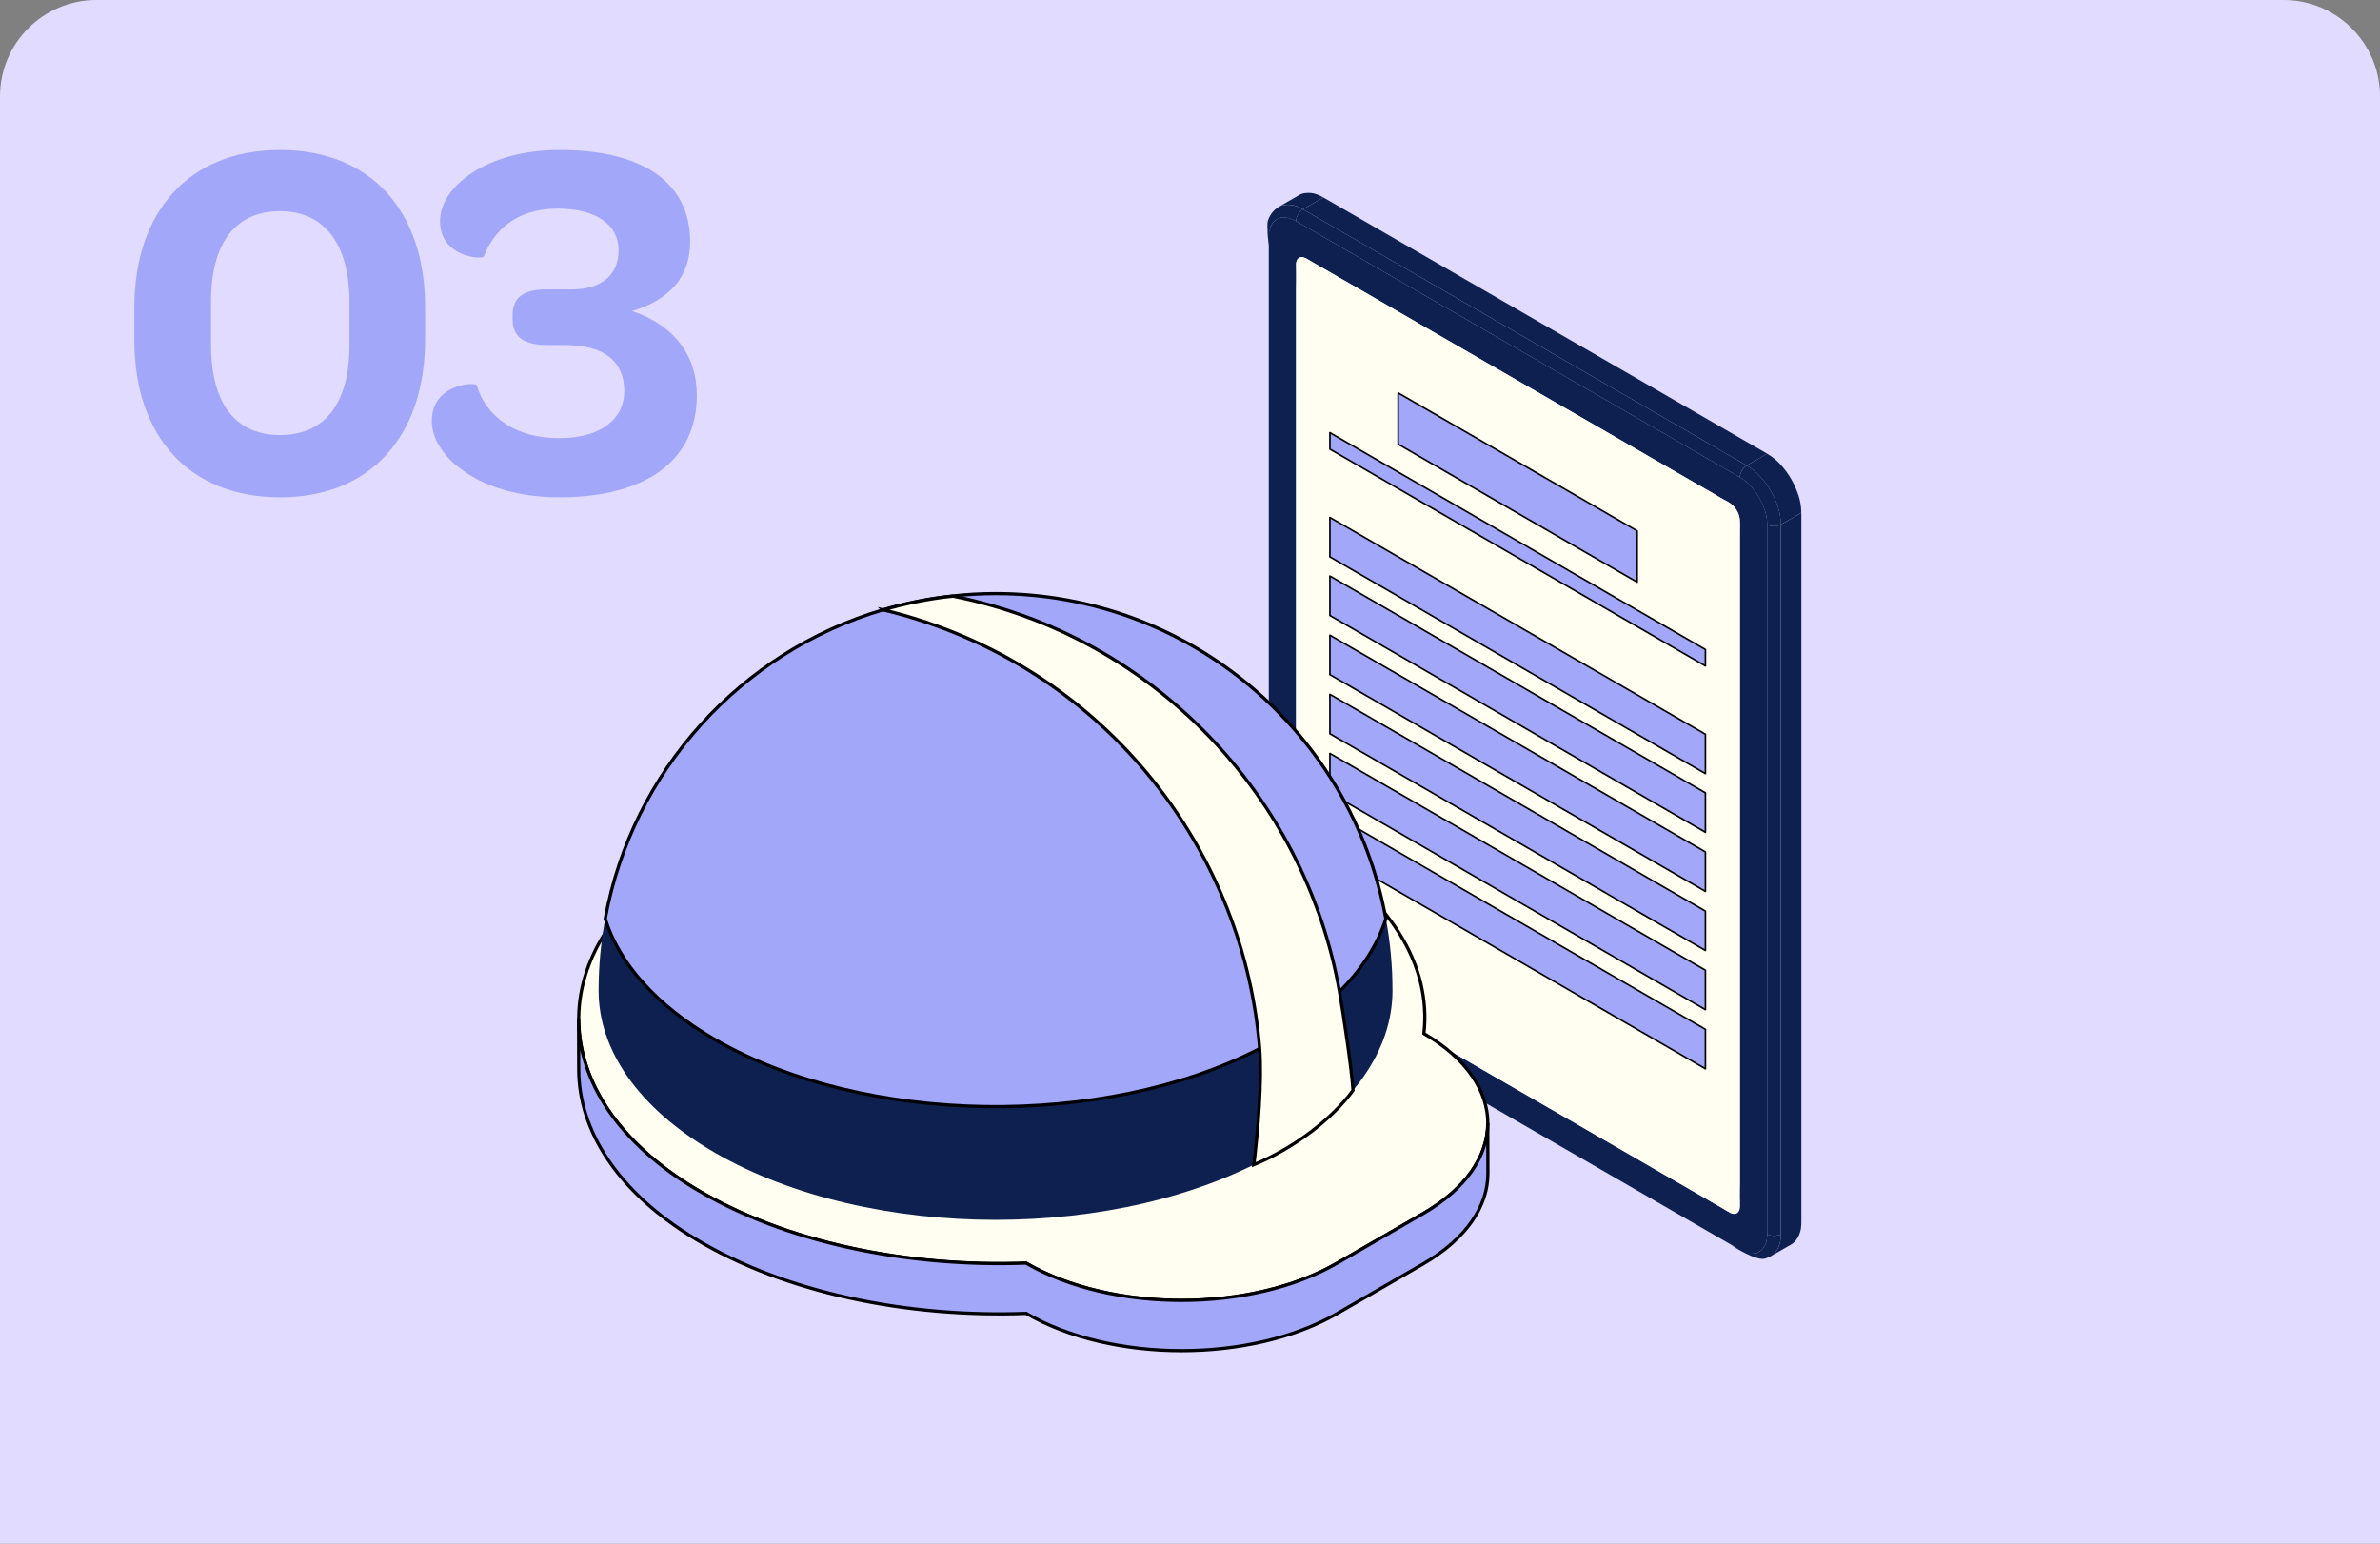 <?xml version="1.0" encoding="UTF-8"?><svg id="Layer_1" xmlns="http://www.w3.org/2000/svg" viewBox="0 0 370 240"><rect x="0" y="0" width="370" height="240" fill="#808080" stroke="none"/><defs><style>.cls-1{fill:#f3ae00;}.cls-2{fill:#e1dbff;}.cls-3{isolation:isolate;}.cls-4,.cls-5,.cls-6{stroke:#000;}.cls-4,.cls-6{stroke-miterlimit:10;stroke-width:.5px;}.cls-4,.cls-7{fill:#fffef0;}.cls-8,.cls-5,.cls-6{fill:#a2a7f9;}.cls-5{stroke-linecap:round;stroke-linejoin:round;stroke-width:.25px;}.cls-9{fill:#0d2050;}</style></defs><path class="cls-2" d="M15,0h340c8.28,0,15,6.72,15,15v225H0V15C0,6.72,6.72,0,15,0Z"/><path class="cls-8" d="M20.89,52.92v-5.12c0-14.96,8.56-24.48,22.64-24.48s22.56,9.44,22.56,24.4v5.04c0,15.04-8.48,24.56-22.56,24.56s-22.64-9.44-22.64-24.4ZM54.33,53.64v-6.64c0-9.12-3.92-14.16-10.8-14.16s-10.72,4.88-10.72,14v6.8c0,9.04,3.76,14,10.72,14s10.8-4.88,10.8-14Z"/><path class="cls-8" d="M72.33,73.4c-3.36-2.24-5.2-5.2-5.2-7.92,0-5.92,6.88-6.08,6.96-5.6,1.68,5.36,6.48,8.24,12.8,8.24s10.16-2.8,10.16-7.36-3.12-7.12-9.2-7.12h-2.72c-3.92,0-5.44-1.44-5.44-4v-.64c0-2.8,1.76-4,5.28-4h3.84c4.8,0,7.36-2.32,7.36-6.08,0-4-3.52-6.48-9.44-6.48-6.72,0-10,3.6-11.52,7.44-.08.48-6.8.24-6.8-5.52,0-2.72,1.84-5.44,5.04-7.52,3.2-2.08,7.84-3.52,13.52-3.52,13.04,0,20.32,5.12,20.32,14.24,0,5.44-3.12,9.04-9.04,10.8,6.48,2.16,10.08,6.8,10.08,13.12,0,10-7.76,15.84-21.36,15.84-6.32,0-11.28-1.6-14.64-3.92Z"/><path class="cls-9" d="M279.6,77.02c.28.89.43,1.79.43,2.7l-3.19,1.84c0-.91-.14-1.81-.43-2.7-.57-1.78-1.5-3.37-2.75-4.76-.63-.69-1.34-1.27-2.12-1.72l3.18-1.84c.79.46,1.5,1.03,2.12,1.72,1.26,1.39,2.17,2.98,2.75,4.76Z"/><path class="cls-9" d="M280.04,79.72v110.31c0,.33-.02.65-.07.99-.09.65-.35,1.25-.76,1.8-.2.27-.44.49-.72.65-1.06.61-2.12,1.22-3.19,1.84.28-.16.52-.38.73-.65.42-.55.67-1.14.76-1.8.05-.33.07-.66.07-.99v-110.31l3.19-1.84Z"/><path class="cls-9" d="M276.85,81.57v110.31c-.15.09-.32.16-.51.2-.36.07-.73.07-1.1,0-.18-.04-.35-.11-.51-.2v-110.31c.16.09.33.15.51.19.36.08.73.08,1.1,0,.19-.04.36-.1.51-.19Z"/><path class="cls-9" d="M276.85,81.57c-.15.09-.32.15-.51.19-.36.08-.73.08-1.1,0-.18-.04-.35-.1-.51-.19,0-.73-.11-1.45-.35-2.16-.46-1.43-1.2-2.7-2.2-3.81-.51-.56-1.07-1.02-1.7-1.38,0-.18.03-.36.09-.54.12-.36.3-.68.55-.96.13-.14.27-.25.43-.34.79.46,1.49,1.03,2.12,1.72,1.25,1.39,2.17,2.98,2.75,4.76.29.89.43,1.79.43,2.7Z"/><path class="cls-9" d="M201.49,34.38l69,39.83c.63.36,1.2.83,1.7,1.38,1,1.11,1.74,2.38,2.2,3.81.23.72.35,1.43.35,2.16v110.31c0,.52-.06,1.05-.26,1.54-.26.64-.77,1.21-1.42,1.41-.8.24-1.83-.08-2.56-.5l-69-39.83c-.63-.36-1.2-.83-1.7-1.38-1.01-1.12-1.74-2.38-2.2-3.81-.23-.71-.35-1.43-.35-2.16V36.83c0-.52.06-1.05.26-1.54.27-.64.77-1.21,1.42-1.41.81-.24,1.83.08,2.56.5ZM270.49,81.7c0-.5,0-1-.12-1.47-.06-.24-.15-.47-.27-.68-.11-.22-.24-.43-.4-.62-.2-.26-.44-.48-.71-.67-.33-.24-.7-.42-1.06-.61-.57-.31-1.13-.65-1.69-.99-.71-.42-1.42-.81-2.13-1.22-1.14-.65-2.27-1.31-3.4-1.96-1.41-.82-2.83-1.63-4.25-2.45-2.27-1.31-4.53-2.62-6.8-3.93-2.83-1.63-5.66-3.27-8.49-4.9-3.4-1.96-6.8-3.93-10.19-5.88-3.4-1.96-6.8-3.92-10.19-5.89-2.54-1.47-5.09-2.95-7.64-4.42-1.7-.98-3.4-1.96-5.1-2.94-.71-.4-1.41-.81-2.12-1.22-.57-.32-1.14-.65-1.7-.98-.32-.19-.63-.38-.95-.56-.22-.13-.43-.24-.67-.3-.12-.02-.24-.03-.36-.02-.13.02-.24.06-.34.13-.1.07-.19.16-.25.27-.06.11-.1.22-.13.34-.03.16-.04.32-.04.49,0,.45.01.89.02,1.34.01.73,0,1.47-.02,2.21-.01.98,0,1.96,0,2.94,0,.98,0,1.96,0,2.94,0,1.96,0,3.92,0,5.88,0,2.94,0,5.88,0,8.83v76.5c0,.98,0,1.97,0,2.94,0,.73,0,1.46-.01,2.2,0,.25,0,.5.01.75.02.25.05.49.11.73.06.23.16.46.27.68.11.22.24.43.4.61.2.26.44.48.71.68.33.23.71.42,1.06.61.58.31,1.13.65,1.7.98.7.42,1.42.82,2.13,1.22,1.13.64,2.27,1.3,3.39,1.96,1.42.82,2.83,1.63,4.25,2.45,2.27,1.3,4.53,2.62,6.79,3.92,2.83,1.64,5.66,3.27,8.5,4.91,3.4,1.96,6.8,3.92,10.19,5.88,3.4,1.96,6.8,3.92,10.19,5.89,2.54,1.47,5.09,2.94,7.64,4.42,1.7.98,3.4,1.96,5.1,2.94.71.41,1.41.82,2.12,1.23.57.32,1.14.65,1.7.98.31.18.63.37.94.56.22.12.44.24.68.3.12.03.24.04.36.02.12-.02.24-.06.34-.13.1-.07.18-.17.24-.27.06-.11.11-.22.13-.34.03-.16.04-.32.05-.49,0-.45-.01-.9-.02-1.34-.01-.73.01-1.47.02-2.21.01-.98,0-1.96,0-2.94v-2.94c0-1.96,0-3.92,0-5.88v-88.27c0-.73,0-1.45.01-2.2Z"/><polygon class="cls-9" points="274.73 70.54 271.55 72.37 202.55 32.54 205.73 30.7 274.73 70.54"/><path class="cls-9" d="M202.55,32.54l69,39.83c-.16.09-.3.2-.43.34-.25.28-.43.6-.55.96-.06.18-.09.36-.09.54l-69-39.83c0-.18.03-.36.09-.54.11-.36.3-.68.55-.96.13-.14.27-.25.43-.34Z"/><path class="cls-9" d="M269.25,193.62c.73.42,2.99,1.46,3.8,1.21.65-.2,1.16-.77,1.42-1.41.21-.49.26-1.02.26-1.54.16.09.33.16.51.2.36.07.73.07,1.1,0,.19-.04.36-.11.51-.2,0,.33-.02.66-.07.99-.09.65-.34,1.25-.76,1.8-.2.27-.45.49-.73.65q-.26.15-.86.35c-1.39.46-5.19-1.99-5.19-2.05Z"/><path class="cls-7" d="M270.37,80.23c.13.47.13.97.12,1.47,0,.75-.01,1.47-.01,2.2v88.27c0,1.96,0,3.92,0,5.88v2.94c0,.98.01,1.96,0,2.94,0,.74-.03,1.48-.02,2.21.01.44.03.89.02,1.34,0,.17-.01.33-.05.49-.02.12-.07.23-.13.34-.06.1-.14.2-.24.27-.1.07-.22.11-.34.13-.13.02-.24,0-.36-.02-.24-.05-.46-.18-.68-.3-.32-.19-.63-.38-.94-.56-.56-.33-1.13-.65-1.7-.98-.71-.41-1.42-.82-2.12-1.23-1.7-.98-3.4-1.96-5.1-2.94-2.55-1.47-5.09-2.95-7.64-4.42-3.4-1.96-6.8-3.92-10.19-5.89-3.4-1.96-6.8-3.93-10.19-5.88-2.83-1.63-5.66-3.27-8.5-4.91-2.26-1.3-4.52-2.62-6.79-3.92-1.42-.81-2.83-1.63-4.25-2.45-1.13-.66-2.26-1.32-3.39-1.96-.71-.4-1.43-.81-2.13-1.22-.56-.33-1.12-.68-1.7-.98-.36-.19-.73-.38-1.06-.61-.27-.19-.51-.42-.71-.68-.15-.19-.28-.4-.4-.61-.11-.22-.21-.45-.27-.68-.06-.24-.09-.48-.11-.73-.01-.24-.01-.5-.01-.75,0-.74.01-1.46.01-2.2,0-.97,0-1.96,0-2.94v-76.5c0-2.94,0-5.88,0-8.83,0-1.96,0-3.92,0-5.88,0-.98,0-1.96,0-2.94,0-.98-.01-1.96,0-2.94.01-.73.03-1.47.02-2.21,0-.45-.02-.89-.02-1.34,0-.17,0-.33.04-.49.03-.12.07-.23.13-.34.06-.11.15-.2.25-.27.1-.07.22-.11.34-.13.12-.02.24,0,.36.02.24.06.46.18.67.3.32.18.63.37.95.56.56.32,1.13.65,1.7.98.71.41,1.41.82,2.12,1.22,1.7.98,3.4,1.96,5.1,2.94,2.56,1.47,5.1,2.94,7.64,4.42,3.39,1.96,6.8,3.92,10.19,5.89,3.4,1.96,6.8,3.92,10.19,5.88,2.83,1.63,5.66,3.27,8.49,4.9,2.27,1.31,4.53,2.62,6.8,3.93,1.42.81,2.83,1.63,4.25,2.45,1.13.65,2.26,1.31,3.4,1.96.71.4,1.42.8,2.13,1.22.56.34,1.12.68,1.69.99.36.19.73.37,1.06.61.27.19.51.42.71.67.15.19.28.4.4.62.11.22.2.44.27.68Z"/><path class="cls-9" d="M205.73,30.7l-3.18,1.84c-.28-.17-.58-.31-.89-.44-.61-.24-1.26-.33-1.94-.24-.34.04-.64.14-.93.3,1.04-.6,2.07-1.2,3.11-1.79.02-.02.05-.03.07-.05.28-.16.59-.26.92-.3.68-.09,1.33,0,1.94.24.31.13.61.27.89.44Z"/><path class="cls-9" d="M197.5,35.29c-.2.49-.26,2.32-.26,2.84-.06-.03-.34-3.25-.14-3.81.1-.28.24-.6.39-.85.15-.26.36-.52.57-.73.21-.21.48-.42.73-.57.28-.16.59-.26.93-.3.68-.09,1.33,0,1.94.24.31.13.6.27.89.44-.16.09-.3.2-.43.34-.25.28-.43.6-.55.96-.06.18-.09.36-.09.54-.73-.42-1.75-.75-2.56-.5-.65.2-1.16.77-1.42,1.41Z"/><polygon class="cls-5" points="265.13 160.04 265.13 166.17 206.75 132.46 206.75 126.34 265.13 160.04"/><polygon class="cls-5" points="265.13 150.85 265.13 156.98 206.75 123.27 206.75 117.14 265.13 150.85"/><polygon class="cls-5" points="265.13 141.66 265.13 147.78 206.75 114.08 206.75 107.95 265.13 141.66"/><polygon class="cls-5" points="265.13 132.46 265.13 138.59 206.75 104.89 206.75 98.76 265.13 132.46"/><polygon class="cls-5" points="265.13 123.27 265.13 129.4 206.75 95.69 206.75 89.56 265.13 123.27"/><polygon class="cls-5" points="265.13 120.28 265.13 114.16 206.75 80.45 206.75 86.58 265.13 120.28"/><polygon class="cls-5" points="265.13 100.99 265.13 103.54 206.75 69.83 206.75 67.27 265.13 100.99"/><polygon class="cls-5" points="254.52 82.54 254.52 90.51 217.36 69.06 217.36 61.09 254.52 82.54"/><g class="cls-3"><path class="cls-1" d="M221.52,165.92l-.02-7.82c0,.86-.05,1.73-.14,2.59l.02,7.82c.1-.86.15-1.73.14-2.59Z"/><path class="cls-4" d="M109.25,131.35c-.83.48-1.65.98-2.44,1.49-22.95,14.71-22.37,37.73,1.29,51.98,13.95,8.39,32.92,12.25,51.42,11.57,13.3,7.73,35,7.73,48.39,0l13.31-7.68c13.39-7.73,13.44-20.28.14-28.02,1.2-10.54-5.11-21.3-18.96-29.35-25.64-14.9-67.35-14.88-93.14,0Z"/><path class="cls-6" d="M231.29,174.61c.01,5.1-3.35,10.21-10.08,14.09l-13.31,7.68c-13.39,7.73-35.08,7.73-48.39,0-18.5.67-37.46-3.18-51.42-11.57-12.04-7.25-18.11-16.78-18.14-26.32l.02,7.82c.03,9.54,6.09,19.07,18.14,26.32,13.95,8.39,32.92,12.25,51.42,11.57h0c13.3,7.73,35,7.73,48.39,0l13.31-7.68c6.73-3.89,10.09-8.99,10.08-14.09l-.02-7.82Z"/></g><path class="cls-9" d="M93.06,154.02c0,9.12,6.02,18.22,18.08,25.2,24.1,13.92,63.16,13.92,87.26,0,12.04-6.97,18.08-16.07,18.08-25.2,0-3.82-.34-7.53-1.03-11.15-5.23-28.74-30.41-50.56-60.67-50.56-30.28,0-55.46,21.82-60.69,50.56-.68,3.62-1.03,7.34-1.03,11.15Z"/><path class="cls-6" d="M94.09,142.86c2.15,6.87,7.85,13.43,17.05,18.76,23.26,13.43,60.47,13.89,84.69,1.42.88-.46,1.74-.93,2.57-1.42,3.91-2.28,7.19-4.75,9.83-7.44,3.57-3.55,5.97-7.39,7.22-11.33-5.23-28.74-30.41-50.56-60.67-50.56-2.25,0-4.48.12-6.65.37-3.72.39-7.34,1.13-10.84,2.15-22.09,6.51-39.02,25.07-43.2,48.04Z"/><path class="cls-4" d="M137.29,94.82c1.79.42,3.55.91,5.31,1.47,30.55,9.64,50.81,36.69,53.23,66.76.39,5.11-.28,12.85-.91,18.04,6.34-2.62,12.16-7.12,15.42-11.56-.17-3.11-1.56-12.32-2.1-15.33-5.36-30.31-28.84-55.29-60.1-61.52-3.72.39-7.34,1.13-10.84,2.15Z"/></svg>